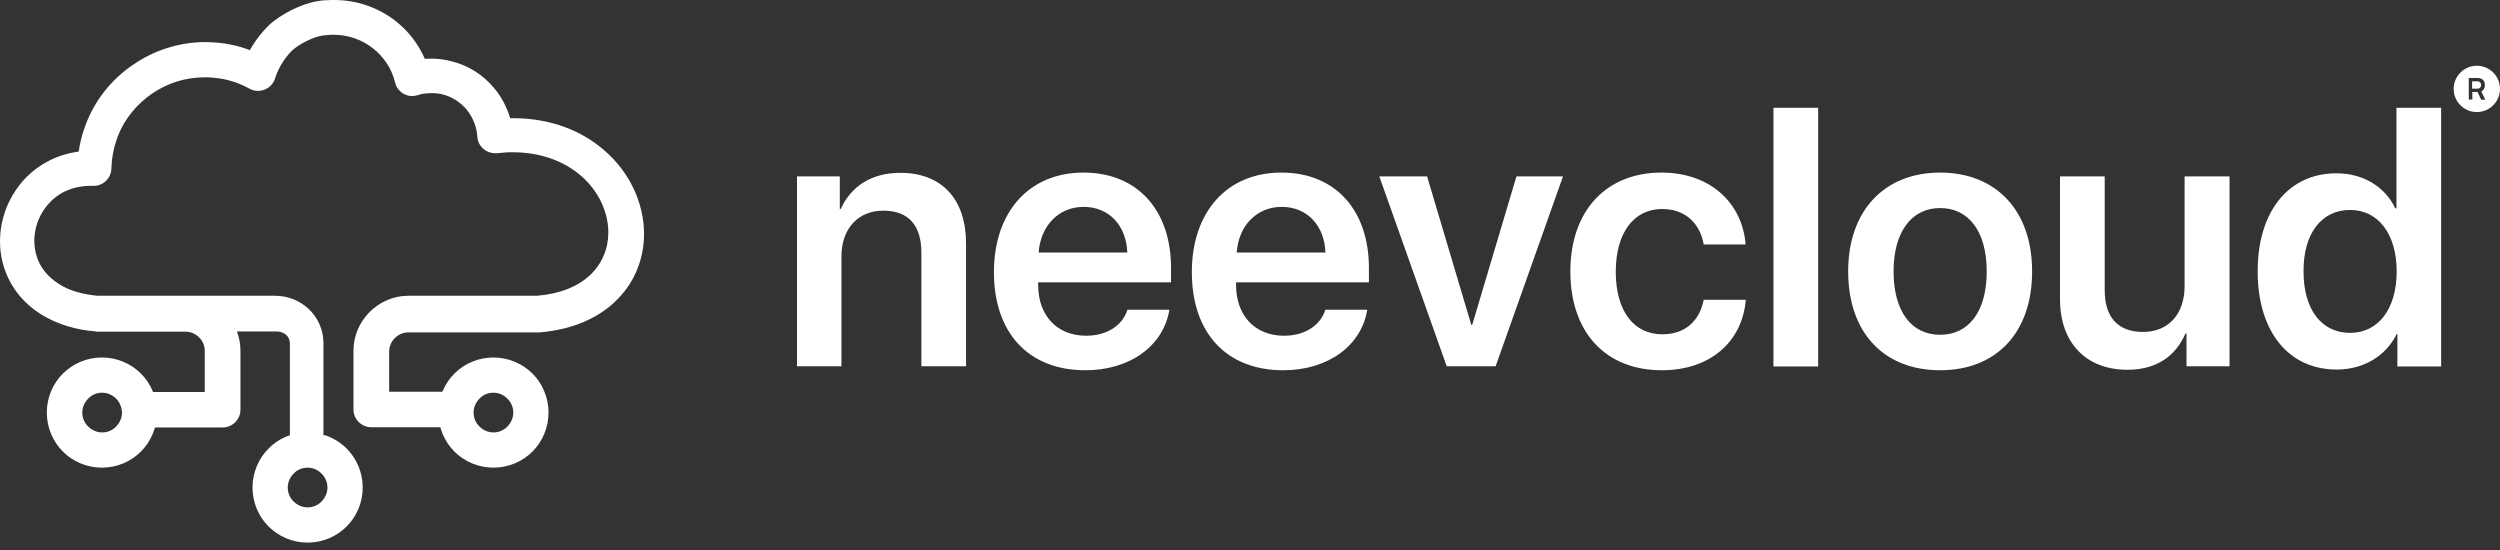 <svg width="150" height="33" viewBox="0 0 150 33" fill="none" xmlns="http://www.w3.org/2000/svg">
<rect x="0" y="0" width="150" height="33" fill="#333333" stroke="none"/>
<path d="M19.293 28.414C19.08 28.201 18.782 28.059 18.456 28.059C18.13 28.059 17.832 28.187 17.619 28.414C17.407 28.627 17.265 28.925 17.265 29.251C17.265 29.577 17.392 29.875 17.619 30.088C17.832 30.301 18.13 30.442 18.456 30.442C18.782 30.442 19.08 30.315 19.293 30.088C19.506 29.875 19.648 29.577 19.648 29.251C19.648 28.925 19.506 28.627 19.293 28.414ZM19.52 26.116C20.003 26.286 20.442 26.556 20.797 26.91C21.393 27.506 21.762 28.343 21.762 29.251C21.762 30.159 21.393 30.996 20.797 31.591C20.201 32.187 19.364 32.556 18.456 32.556C17.548 32.556 16.711 32.187 16.116 31.591C15.52 30.996 15.151 30.159 15.151 29.251C15.151 28.343 15.52 27.506 16.116 26.91C16.47 26.556 16.91 26.272 17.392 26.116V20.598C17.392 20.399 17.307 20.215 17.18 20.101C17.038 19.973 16.839 19.888 16.598 19.888H14.215C14.357 20.257 14.428 20.64 14.428 21.066V24.584C14.428 25.165 13.945 25.648 13.364 25.648H8.186C8.299 25.378 8.356 25.08 8.356 24.768C8.356 24.3 8.214 23.875 7.973 23.52H12.286V21.066C12.286 20.739 12.158 20.442 11.945 20.243C11.732 20.03 11.448 19.902 11.136 19.902H5.902C5.859 19.902 5.817 19.902 5.76 19.888C4.526 19.789 3.561 19.463 2.795 19.051C1.66 18.441 1.022 17.633 0.682 17.037L0.639 16.966C0.199 16.172 -0.014 15.292 0.001 14.399C0.015 13.491 0.256 12.569 0.738 11.746C1.235 10.88 1.916 10.214 2.753 9.746C3.348 9.405 4.015 9.192 4.724 9.093C4.739 8.98 4.767 8.852 4.781 8.738C4.866 8.299 4.994 7.859 5.164 7.419C5.732 5.944 6.739 4.724 8.001 3.873C9.264 3.007 10.768 2.525 12.342 2.525C12.512 2.525 12.711 2.539 12.91 2.553H12.938C13.122 2.568 13.293 2.582 13.463 2.61C13.917 2.681 14.371 2.78 14.796 2.936L14.995 3.007C15.052 2.922 15.094 2.823 15.151 2.738C15.406 2.326 15.718 1.929 16.087 1.56C16.456 1.206 16.967 0.865 17.506 0.596C18.045 0.326 18.627 0.128 19.137 0.057C19.293 0.028 19.449 0.014 19.591 0.014H19.605C19.761 8.65614e-07 19.917 0 20.045 0C21.435 0 22.712 0.468 23.719 1.248C24.485 1.844 25.095 2.624 25.492 3.532C25.634 3.518 25.776 3.518 25.904 3.518C26.102 3.518 26.301 3.532 26.5 3.561C26.684 3.589 26.883 3.617 27.081 3.674C28.131 3.929 29.025 4.525 29.663 5.305C30.103 5.83 30.415 6.44 30.613 7.093H30.798C33.068 7.093 34.926 7.859 36.259 9.022C37.806 10.355 38.642 12.214 38.642 14.044C38.642 15.547 38.061 17.051 36.812 18.186C35.777 19.122 34.302 19.789 32.344 19.945H32.259H24.499C24.187 19.945 23.904 20.073 23.691 20.285C23.478 20.498 23.35 20.782 23.35 21.108V23.506H27.663C27.422 23.86 27.28 24.3 27.28 24.754C27.28 25.066 27.337 25.364 27.45 25.634H22.272C21.691 25.634 21.208 25.151 21.208 24.57V21.052C21.208 20.144 21.577 19.321 22.173 18.725C22.769 18.129 23.591 17.746 24.485 17.746H32.216C33.635 17.633 34.67 17.179 35.366 16.541C36.132 15.845 36.5 14.895 36.5 13.959C36.5 12.725 35.919 11.462 34.855 10.54C33.876 9.703 32.5 9.136 30.769 9.136C30.585 9.136 30.429 9.136 30.301 9.15C30.145 9.164 29.989 9.178 29.833 9.192H29.762C29.181 9.221 28.67 8.781 28.642 8.199C28.599 7.604 28.372 7.036 28.003 6.582C27.634 6.142 27.124 5.802 26.542 5.66C26.443 5.632 26.329 5.618 26.202 5.603C26.088 5.589 25.975 5.589 25.861 5.589C25.719 5.589 25.592 5.603 25.45 5.618C25.322 5.632 25.194 5.66 25.081 5.703L24.982 5.731C24.414 5.873 23.847 5.518 23.705 4.951C23.506 4.114 23.024 3.405 22.372 2.894C21.719 2.383 20.896 2.085 20.003 2.085C19.889 2.085 19.79 2.085 19.705 2.099H19.69C19.577 2.114 19.478 2.114 19.378 2.128C19.08 2.17 18.726 2.298 18.385 2.468C18.045 2.639 17.733 2.837 17.52 3.036C17.293 3.263 17.08 3.532 16.91 3.816C16.74 4.1 16.598 4.398 16.499 4.71C16.484 4.781 16.456 4.837 16.413 4.908C16.13 5.419 15.477 5.603 14.967 5.32C14.683 5.164 14.371 5.022 14.073 4.922C13.761 4.823 13.434 4.738 13.094 4.695C12.966 4.681 12.839 4.667 12.711 4.653H12.683C12.555 4.639 12.427 4.639 12.271 4.639C11.122 4.639 10.03 4.993 9.122 5.618C8.214 6.242 7.477 7.121 7.065 8.185C6.952 8.497 6.852 8.809 6.796 9.136C6.725 9.462 6.696 9.788 6.682 10.1V10.114C6.668 10.696 6.186 11.164 5.604 11.15H5.533H5.448C4.795 11.15 4.214 11.306 3.717 11.575C3.221 11.859 2.809 12.271 2.512 12.781C2.214 13.292 2.072 13.845 2.058 14.399C2.058 14.923 2.171 15.448 2.426 15.902L2.455 15.945C2.653 16.299 3.051 16.782 3.746 17.165C4.256 17.448 4.951 17.661 5.859 17.746H11.051H16.499C17.307 17.746 18.017 18.058 18.541 18.555C19.08 19.08 19.407 19.789 19.407 20.583V26.116H19.52ZM30.443 23.917C30.23 23.704 29.932 23.562 29.606 23.562C29.28 23.562 28.982 23.69 28.769 23.917C28.556 24.13 28.415 24.428 28.415 24.754C28.415 25.08 28.542 25.378 28.769 25.591C28.982 25.804 29.28 25.946 29.606 25.946C29.932 25.946 30.23 25.818 30.443 25.591C30.656 25.378 30.798 25.08 30.798 24.754C30.798 24.428 30.656 24.13 30.443 23.917ZM29.606 21.449C30.514 21.449 31.351 21.818 31.947 22.413C32.543 23.009 32.911 23.846 32.911 24.754C32.911 25.662 32.543 26.499 31.947 27.095C31.351 27.69 30.514 28.059 29.606 28.059C28.698 28.059 27.861 27.69 27.265 27.095C26.67 26.499 26.301 25.662 26.301 24.754C26.301 23.846 26.67 23.009 27.265 22.413C27.861 21.818 28.698 21.449 29.606 21.449ZM6.966 23.917C6.753 23.704 6.455 23.562 6.129 23.562C5.803 23.562 5.505 23.69 5.292 23.917C5.079 24.13 4.937 24.428 4.937 24.754C4.937 25.08 5.065 25.378 5.292 25.591C5.505 25.804 5.803 25.946 6.129 25.946C6.455 25.946 6.753 25.818 6.966 25.591C7.179 25.378 7.32 25.08 7.32 24.754C7.306 24.428 7.179 24.13 6.966 23.917ZM6.115 21.449C7.023 21.449 7.86 21.818 8.455 22.413C9.051 23.009 9.42 23.846 9.42 24.754C9.42 25.662 9.051 26.499 8.455 27.095C7.86 27.69 7.023 28.059 6.115 28.059C5.207 28.059 4.37 27.69 3.774 27.095C3.178 26.499 2.809 25.662 2.809 24.754C2.809 23.846 3.178 23.009 3.774 22.413C4.384 21.818 5.207 21.449 6.115 21.449ZM141.006 12.597C142.694 12.597 143.801 14.044 143.801 16.285C143.801 18.541 142.694 19.973 141.006 19.973C139.276 19.973 138.212 18.555 138.212 16.285C138.198 14.03 139.276 12.597 141.006 12.597ZM140.198 22.172C141.857 22.172 143.177 21.321 143.801 20.044H143.843V21.988H146.468V6.469H143.787V12.498H143.716C143.12 11.235 141.829 10.398 140.184 10.398C137.318 10.398 135.46 12.682 135.46 16.271C135.46 19.902 137.318 22.172 140.198 22.172ZM133.757 10.582H131.076V17.165C131.076 18.824 130.126 19.917 128.58 19.917C127.076 19.917 126.282 19.037 126.282 17.406V10.582H123.6V17.945C123.6 20.583 125.175 22.186 127.643 22.186C129.374 22.186 130.523 21.392 131.133 20.002H131.19V21.974H133.772V10.582H133.757ZM116.408 20.087C114.706 20.087 113.614 18.711 113.614 16.285C113.614 13.874 114.72 12.483 116.408 12.483C118.111 12.483 119.203 13.874 119.203 16.285C119.203 18.711 118.111 20.087 116.408 20.087ZM116.408 22.215C119.756 22.215 121.927 19.988 121.927 16.285C121.927 12.597 119.728 10.355 116.408 10.355C113.089 10.355 110.89 12.611 110.89 16.285C110.89 19.988 113.061 22.215 116.408 22.215ZM106.407 21.988H109.089V6.469H106.407V21.988ZM104.734 14.654C104.549 12.256 102.691 10.355 99.683 10.355C96.378 10.355 94.222 12.639 94.222 16.285C94.222 19.988 96.378 22.215 99.712 22.215C102.577 22.215 104.535 20.541 104.748 17.987H102.223C101.967 19.278 101.088 20.058 99.74 20.058C98.038 20.058 96.946 18.683 96.946 16.299C96.946 13.959 98.038 12.54 99.726 12.54C101.159 12.54 102.01 13.448 102.223 14.668H104.734V14.654ZM148.723 4.894C148.695 4.88 148.667 4.88 148.638 4.88H148.326V5.32H148.638C148.667 5.32 148.695 5.32 148.723 5.305C148.837 5.277 148.865 5.178 148.865 5.093C148.865 5.022 148.837 4.922 148.723 4.894ZM148.61 3.944C147.844 3.944 147.22 4.568 147.22 5.334C147.22 6.1 147.844 6.724 148.61 6.724C149.376 6.724 150 6.1 150 5.334C150 4.568 149.376 3.944 148.61 3.944ZM148.865 5.972L148.652 5.518H148.34V5.972H148.127V4.681H148.667C148.695 4.681 148.737 4.681 148.766 4.695C148.993 4.724 149.092 4.894 149.092 5.107C149.092 5.277 149.021 5.419 148.879 5.49L149.12 5.986H148.865V5.972Z" fill="white"/>
<path d="M93.781 10.582H90.987L88.334 19.491H88.277L85.625 10.582H82.759L86.802 21.974H89.739L93.781 10.582ZM79.525 18.569C79.241 19.519 78.291 20.144 77.042 20.144C75.283 20.144 74.163 18.924 74.163 17.094V16.938H82.135V16.072C82.135 12.611 80.121 10.355 76.886 10.355C73.595 10.355 71.51 12.739 71.51 16.328C71.51 19.959 73.567 22.215 77 22.215C79.695 22.215 81.695 20.725 82.036 18.583H79.525V18.569ZM76.9 12.412C78.433 12.412 79.468 13.533 79.525 15.15H74.205C74.305 13.561 75.397 12.412 76.9 12.412ZM67.651 18.569C67.368 19.519 66.417 20.144 65.169 20.144C63.41 20.144 62.289 18.924 62.289 17.094V16.938H70.262V16.072C70.262 12.611 68.247 10.355 65.013 10.355C61.722 10.355 59.636 12.739 59.636 16.328C59.636 19.959 61.693 22.215 65.126 22.215C67.822 22.215 69.822 20.725 70.162 18.583H67.651V18.569ZM65.013 12.412C66.545 12.412 67.581 13.533 67.637 15.15H62.318C62.431 13.561 63.509 12.412 65.013 12.412ZM47.806 21.974H50.487V15.377C50.487 13.746 51.466 12.639 52.998 12.639C54.53 12.639 55.282 13.547 55.282 15.15V21.974H57.963V14.611C57.963 11.973 56.53 10.37 54.019 10.37C52.274 10.37 51.054 11.192 50.444 12.54H50.388V10.582H47.82V21.974H47.806Z" fill="white"/>
</svg>
